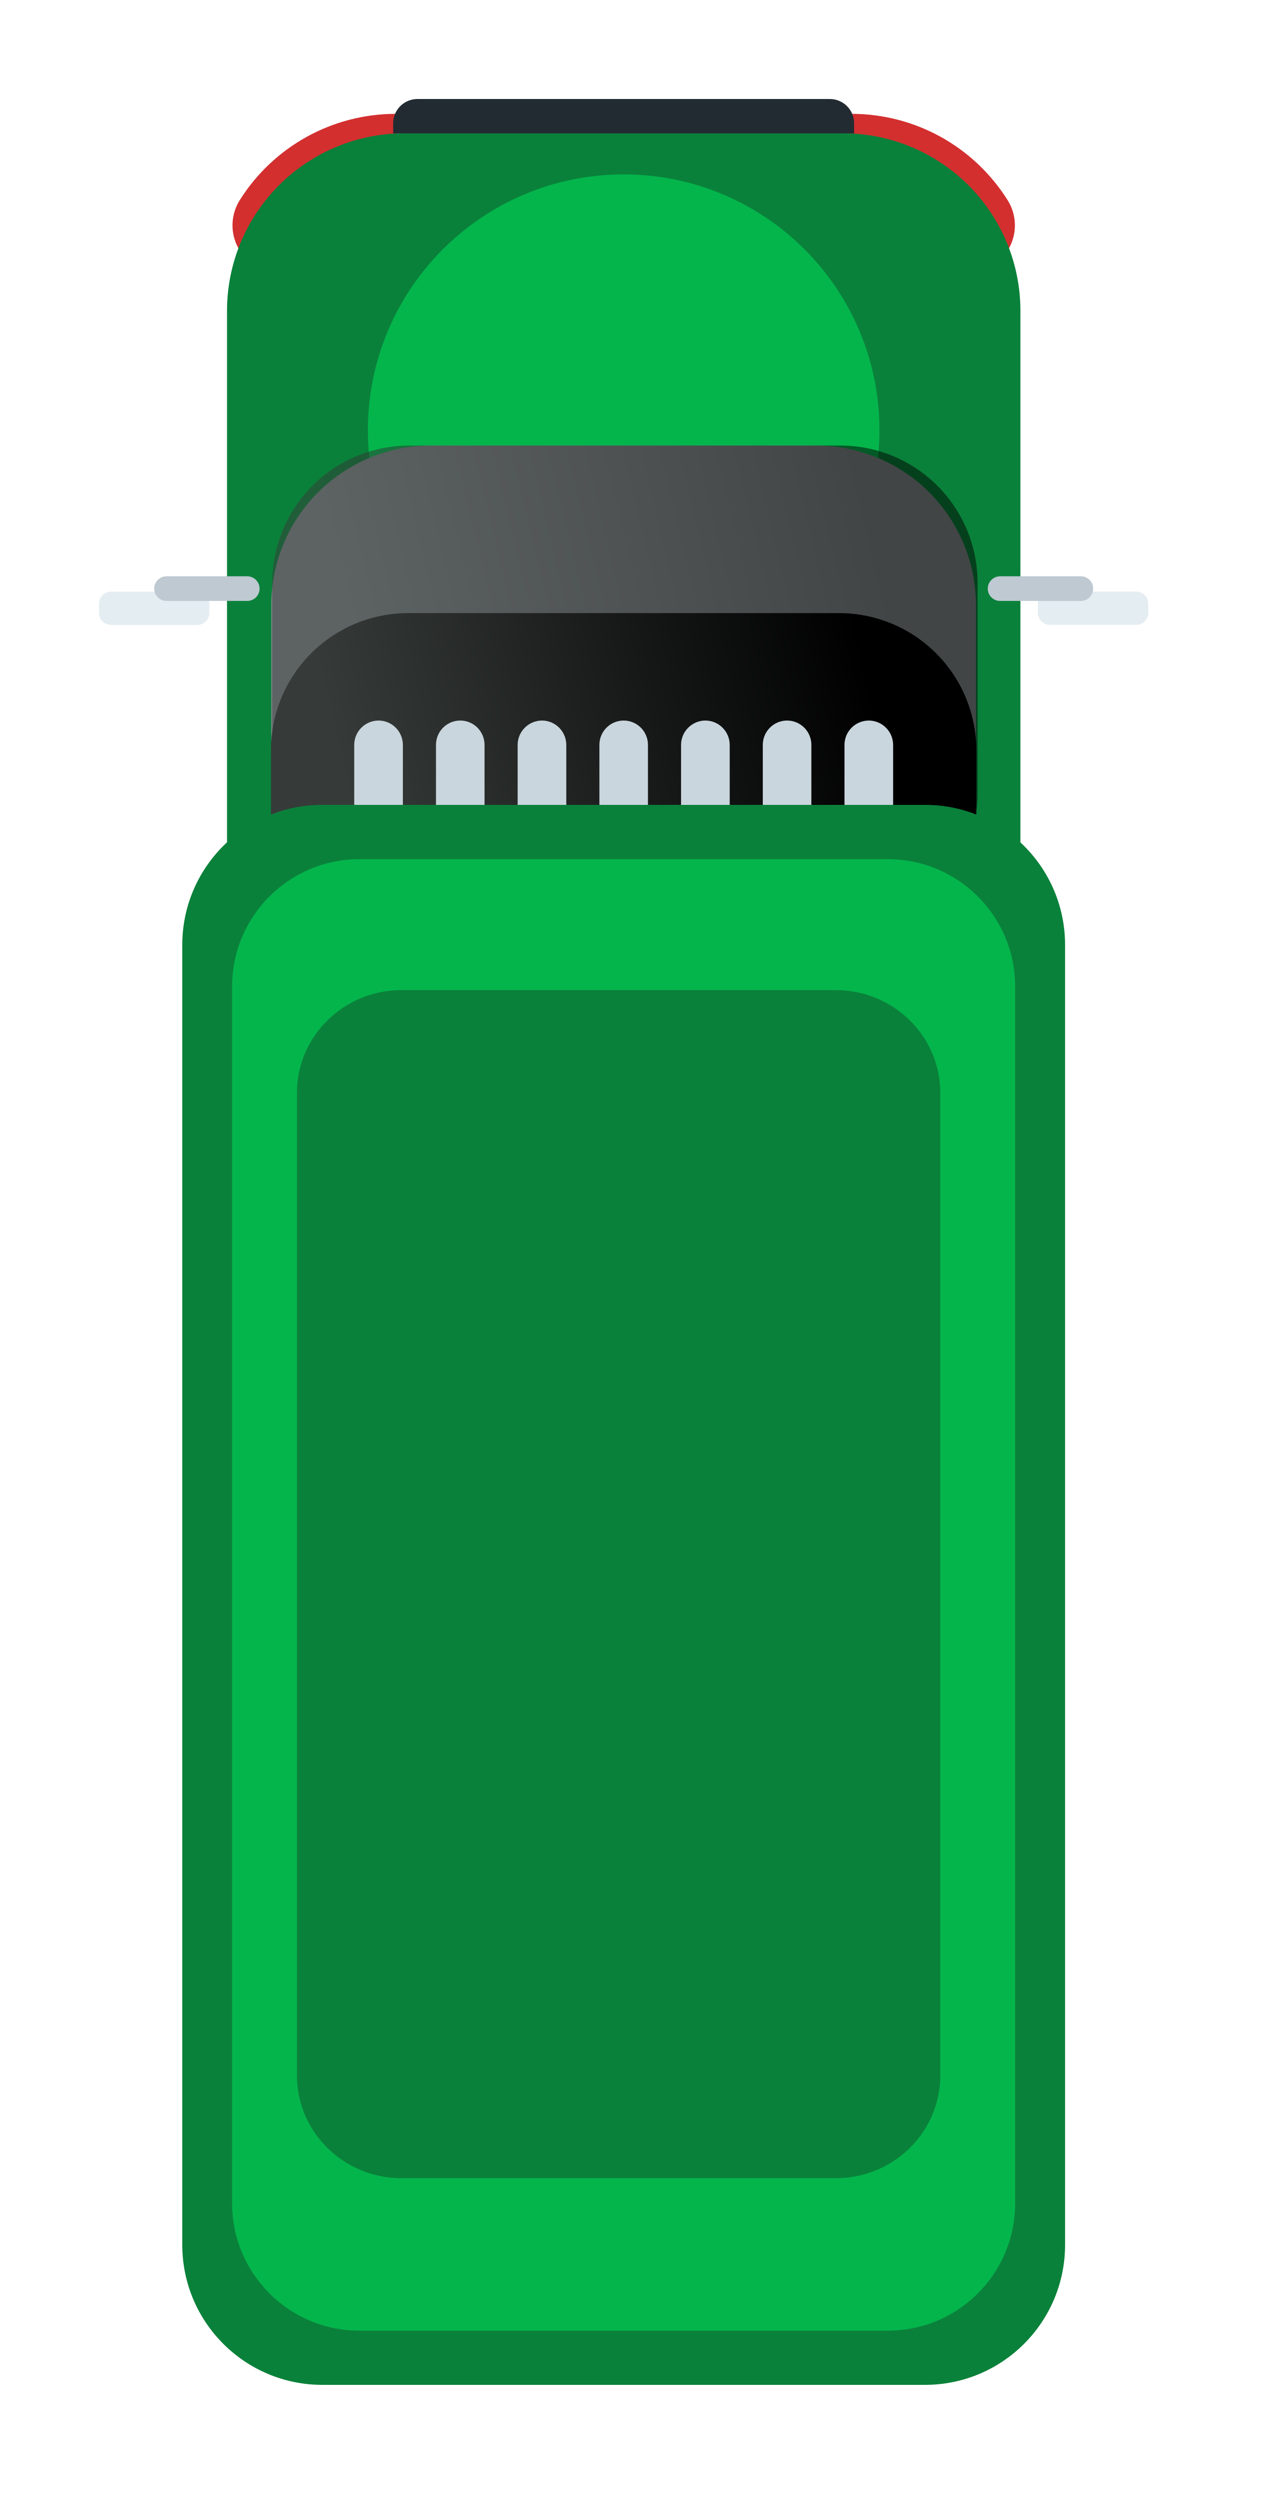 <svg xmlns="http://www.w3.org/2000/svg" width="51" height="101" viewBox="0 0 51 101" fill="none">
  <g filter="url(#filter0_d_13_19650)">
    <path d="M13.05 42.974H31.351C31.692 42.974 32.019 43.11 32.26 43.351C32.501 43.592 32.637 43.919 32.637 44.261C32.637 44.602 32.501 44.929 32.26 45.17C32.019 45.411 31.692 45.547 31.351 45.547H13.05C12.709 45.547 12.382 45.411 12.14 45.17C11.899 44.929 11.764 44.602 11.764 44.261C11.764 43.919 11.899 43.592 12.14 43.351C12.382 43.11 12.709 42.974 13.05 42.974Z" fill="#222B32"/>
    <path d="M12.767 45.547H31.645V41.912H12.767V45.547Z" fill="#3B464E"/>
    <path d="M14.681 45.547H29.73V41.912H14.681V45.547Z" fill="#222B32"/>
    <path d="M16.651 42.743H27.757C28.018 42.743 28.268 42.847 28.453 43.031C28.638 43.216 28.742 43.467 28.742 43.728C28.742 43.857 28.717 43.986 28.668 44.106C28.618 44.226 28.546 44.335 28.454 44.426C28.363 44.518 28.254 44.591 28.134 44.641C28.015 44.691 27.886 44.716 27.757 44.716H16.651C16.522 44.716 16.393 44.691 16.273 44.641C16.154 44.591 16.045 44.518 15.954 44.426C15.862 44.335 15.79 44.226 15.74 44.106C15.691 43.986 15.666 43.857 15.666 43.728C15.666 43.598 15.692 43.47 15.741 43.351C15.791 43.231 15.863 43.123 15.955 43.031C16.046 42.94 16.155 42.867 16.274 42.818C16.394 42.768 16.522 42.743 16.651 42.743Z" fill="#637079"/>
    <path d="M36.128 8.015H8.309C7.966 8.016 7.629 7.924 7.334 7.75C7.039 7.575 6.796 7.324 6.631 7.024C6.466 6.723 6.385 6.383 6.396 6.041C6.408 5.698 6.511 5.364 6.696 5.075C7.365 4.014 8.292 3.139 9.39 2.531C10.488 1.923 11.721 1.603 12.976 1.599H13.075V5.88H31.306V1.599H31.406C32.666 1.598 33.906 1.917 35.009 2.525C36.113 3.134 37.044 4.013 37.715 5.079C37.898 5.366 38.001 5.697 38.013 6.037C38.025 6.377 37.946 6.714 37.784 7.013C37.622 7.313 37.383 7.563 37.092 7.74C36.801 7.916 36.468 8.011 36.128 8.015Z" fill="#D32F2F"/>
    <path d="M13.344 2.385H31.068C32.009 2.385 32.942 2.571 33.812 2.931C34.681 3.291 35.472 3.82 36.138 4.485C36.803 5.151 37.331 5.941 37.692 6.811C38.052 7.681 38.237 8.614 38.237 9.555V38.138C38.236 39.189 37.816 40.196 37.072 40.938C36.328 41.681 35.32 42.097 34.269 42.096H10.139C9.619 42.096 9.103 41.993 8.622 41.794C8.141 41.595 7.704 41.303 7.336 40.935C6.967 40.566 6.675 40.129 6.476 39.648C6.277 39.167 6.174 38.651 6.174 38.131V9.555C6.174 8.614 6.36 7.681 6.72 6.811C7.08 5.941 7.608 5.151 8.274 4.485C9.619 3.141 11.442 2.385 13.344 2.385Z" fill="#0A813A"/>
    <path d="M22.204 24.721C27.913 24.721 32.541 20.093 32.541 14.384C32.541 8.675 27.913 4.046 22.204 4.046C16.495 4.046 11.867 8.675 11.867 14.384C11.867 20.093 16.495 24.721 22.204 24.721Z" fill="#04B54C"/>
    <path d="M14.417 15.001H29.991C31.701 15.001 33.342 15.681 34.551 16.89C35.761 18.1 36.44 19.74 36.44 21.451V26.901H7.964V21.454C7.963 20.607 8.13 19.767 8.454 18.984C8.778 18.201 9.254 17.489 9.853 16.89C10.452 16.291 11.164 15.816 11.947 15.492C12.73 15.167 13.569 15.001 14.417 15.001Z" fill="#848A8D"/>
    <path d="M13.545 15H30.961C32.431 15 33.842 15.584 34.882 16.624C35.922 17.664 36.506 19.075 36.506 20.545V29.163C36.504 30.213 36.086 31.219 35.343 31.961C34.601 32.703 33.594 33.12 32.544 33.121H11.965C10.914 33.121 9.905 32.703 9.161 31.959C8.418 31.216 8 30.207 8 29.156V20.549C8 19.82 8.143 19.099 8.421 18.426C8.7 17.753 9.108 17.141 9.623 16.625C10.138 16.11 10.749 15.701 11.422 15.422C12.095 15.144 12.817 15 13.545 15Z" fill="url(#paint0_linear_13_19650)" fill-opacity="0.5"/>
    <path d="M13.495 21.77H30.91C32.38 21.77 33.791 22.355 34.831 23.395C35.871 24.434 36.455 25.845 36.455 27.316V35.933C36.453 36.983 36.035 37.989 35.292 38.731C34.55 39.473 33.543 39.89 32.493 39.891H11.914C10.863 39.891 9.854 39.473 9.11 38.73C8.367 37.986 7.949 36.977 7.949 35.926V27.319C7.949 26.591 8.092 25.869 8.37 25.196C8.649 24.523 9.057 23.911 9.572 23.396C10.087 22.881 10.698 22.472 11.371 22.193C12.044 21.914 12.766 21.77 13.495 21.77Z" fill="url(#paint1_linear_13_19650)"/>
    <path d="M13.869 1H30.535C30.795 1 31.045 1.103 31.229 1.287C31.413 1.471 31.516 1.721 31.516 1.981V2.389H12.888V1.978C12.889 1.718 12.993 1.469 13.177 1.286C13.361 1.103 13.61 1 13.869 1Z" fill="#222B32"/>
    <path d="M4.973 20.903H1.489C1.219 20.903 1 21.122 1 21.392V21.759C1 22.029 1.219 22.248 1.489 22.248H4.973C5.242 22.248 5.461 22.029 5.461 21.759V21.392C5.461 21.122 5.242 20.903 4.973 20.903Z" fill="#E4EDF1"/>
    <path d="M6.99 20.282H3.73C3.598 20.282 3.471 20.335 3.377 20.428C3.283 20.522 3.231 20.649 3.231 20.782C3.231 20.847 3.244 20.912 3.269 20.973C3.294 21.033 3.331 21.088 3.377 21.134C3.424 21.18 3.479 21.216 3.539 21.241C3.6 21.266 3.665 21.278 3.73 21.278H6.99C7.055 21.278 7.12 21.266 7.181 21.241C7.242 21.216 7.297 21.18 7.343 21.134C7.39 21.088 7.426 21.033 7.452 20.973C7.477 20.912 7.49 20.847 7.49 20.782C7.49 20.649 7.437 20.522 7.343 20.428C7.25 20.335 7.123 20.282 6.99 20.282Z" fill="#BEC9D2"/>
    <path d="M39.432 22.244H42.915C43.185 22.244 43.404 22.026 43.404 21.756V21.388C43.404 21.118 43.185 20.899 42.915 20.899H39.432C39.162 20.899 38.943 21.118 38.943 21.388V21.756C38.943 22.026 39.162 22.244 39.432 22.244Z" fill="#E4EDF1"/>
    <path d="M37.418 20.282H40.678C40.81 20.282 40.937 20.335 41.031 20.428C41.125 20.522 41.177 20.649 41.177 20.782C41.177 20.847 41.164 20.912 41.139 20.973C41.114 21.033 41.077 21.088 41.031 21.134C40.984 21.18 40.929 21.216 40.868 21.241C40.808 21.266 40.743 21.278 40.678 21.278H37.418C37.352 21.278 37.288 21.266 37.227 21.241C37.166 21.216 37.111 21.18 37.065 21.134C37.018 21.088 36.981 21.033 36.956 20.973C36.931 20.912 36.918 20.847 36.918 20.782C36.918 20.649 36.971 20.522 37.065 20.428C37.158 20.335 37.285 20.282 37.418 20.282Z" fill="#BEC9D2"/>
    <path d="M12.3 38.318C12.171 38.319 12.043 38.294 11.924 38.245C11.804 38.196 11.695 38.123 11.604 38.032C11.512 37.941 11.44 37.833 11.39 37.713C11.341 37.594 11.315 37.466 11.315 37.337V27.091C11.316 26.831 11.421 26.581 11.605 26.398C11.79 26.214 12.04 26.11 12.3 26.11C12.56 26.111 12.809 26.215 12.993 26.399C13.177 26.583 13.28 26.832 13.281 27.091V37.337C13.281 37.597 13.178 37.847 12.994 38.031C12.81 38.215 12.56 38.318 12.3 38.318Z" fill="#CAD6DD"/>
    <path d="M16.581 27.091C16.581 26.55 16.142 26.11 15.6 26.11C15.058 26.11 14.619 26.55 14.619 27.091V37.337C14.619 37.879 15.058 38.318 15.6 38.318C16.142 38.318 16.581 37.879 16.581 37.337V27.091Z" fill="#CAD6DD"/>
    <path d="M18.904 38.318C18.775 38.319 18.647 38.294 18.527 38.245C18.408 38.196 18.299 38.123 18.208 38.032C18.116 37.941 18.044 37.833 17.994 37.713C17.945 37.594 17.919 37.466 17.919 37.337V27.091C17.92 26.831 18.024 26.581 18.209 26.398C18.393 26.214 18.643 26.11 18.904 26.11C19.164 26.111 19.413 26.215 19.597 26.399C19.78 26.583 19.884 26.832 19.885 27.091V37.337C19.885 37.597 19.782 37.847 19.598 38.031C19.414 38.215 19.164 38.318 18.904 38.318Z" fill="#CAD6DD"/>
    <path d="M22.204 38.318C22.075 38.319 21.947 38.294 21.828 38.245C21.709 38.195 21.6 38.123 21.509 38.032C21.418 37.941 21.346 37.832 21.296 37.713C21.247 37.594 21.222 37.466 21.223 37.337V27.091C21.223 26.963 21.248 26.835 21.297 26.716C21.347 26.597 21.419 26.489 21.51 26.398C21.601 26.307 21.709 26.234 21.828 26.185C21.947 26.136 22.075 26.11 22.204 26.11C22.333 26.11 22.46 26.136 22.579 26.185C22.698 26.234 22.806 26.307 22.898 26.398C22.989 26.489 23.061 26.597 23.11 26.716C23.16 26.835 23.185 26.963 23.185 27.091V37.337C23.186 37.466 23.16 37.594 23.111 37.713C23.062 37.832 22.99 37.941 22.899 38.032C22.808 38.123 22.699 38.195 22.58 38.245C22.461 38.294 22.333 38.319 22.204 38.318Z" fill="#CAD6DD"/>
    <path d="M25.508 38.318C25.378 38.319 25.25 38.294 25.131 38.245C25.012 38.196 24.903 38.123 24.811 38.032C24.72 37.941 24.647 37.833 24.598 37.713C24.548 37.594 24.523 37.466 24.523 37.337V27.091C24.524 26.831 24.628 26.581 24.813 26.398C24.997 26.214 25.247 26.11 25.508 26.11C25.768 26.111 26.017 26.215 26.2 26.399C26.384 26.583 26.488 26.832 26.489 27.091V37.337C26.489 37.597 26.386 37.847 26.201 38.031C26.017 38.215 25.768 38.318 25.508 38.318Z" fill="#CAD6DD"/>
    <path d="M28.808 38.318C28.679 38.319 28.551 38.294 28.432 38.245C28.312 38.195 28.204 38.123 28.113 38.032C28.022 37.941 27.949 37.832 27.9 37.713C27.851 37.594 27.826 37.466 27.826 37.337V27.091C27.826 26.963 27.852 26.835 27.901 26.716C27.951 26.597 28.023 26.489 28.114 26.398C28.205 26.307 28.313 26.234 28.432 26.185C28.551 26.136 28.679 26.11 28.808 26.11C28.937 26.11 29.064 26.136 29.183 26.185C29.302 26.234 29.41 26.307 29.502 26.398C29.593 26.489 29.665 26.597 29.714 26.716C29.764 26.835 29.789 26.963 29.789 27.091V37.337C29.789 37.466 29.764 37.594 29.715 37.713C29.666 37.832 29.594 37.941 29.503 38.032C29.411 38.123 29.303 38.195 29.184 38.245C29.064 38.294 28.937 38.319 28.808 38.318Z" fill="#CAD6DD"/>
    <path d="M32.111 38.318C31.982 38.319 31.854 38.294 31.735 38.245C31.615 38.196 31.507 38.123 31.415 38.032C31.324 37.941 31.251 37.833 31.202 37.713C31.152 37.594 31.127 37.466 31.127 37.337V27.091C31.128 26.831 31.232 26.581 31.416 26.398C31.601 26.214 31.851 26.11 32.111 26.11C32.371 26.111 32.62 26.215 32.804 26.399C32.988 26.583 33.092 26.832 33.093 27.091V37.337C33.093 37.597 32.989 37.847 32.805 38.031C32.621 38.215 32.372 38.318 32.111 38.318Z" fill="#CAD6DD"/>
    <path d="M34.383 29.517H10.025C6.9 29.517 4.366 32.051 4.366 35.176V87.69C4.366 90.816 6.9 93.349 10.025 93.349H34.383C37.508 93.349 40.042 90.816 40.042 87.69V35.176C40.042 32.051 37.508 29.517 34.383 29.517Z" fill="#0A813A"/>
    <path d="M32.88 31.711H11.525C8.683 31.711 6.38 34.014 6.38 36.856V86.014C6.38 88.856 8.683 91.159 11.525 91.159H32.88C35.721 91.159 38.024 88.856 38.024 86.014V36.856C38.024 34.014 35.721 31.711 32.88 31.711Z" fill="#04B54C"/>
    <path d="M13.227 37.25H30.773C32.974 37.25 34.75 39.002 34.75 41.154V80.846C34.75 82.998 32.974 84.75 30.773 84.75H13.227C11.027 84.75 9.25 82.998 9.25 80.846V41.154C9.25 39.002 11.027 37.25 13.227 37.25Z" fill="#0A813A" stroke="#0A813A" stroke-width="0.5"/>
  </g>
  <defs>
    <filter id="filter0_d_13_19650" x="0" y="0" width="50.404" height="100.349" filterUnits="userSpaceOnUse" color-interpolation-filters="sRGB">
      <feFlood flood-opacity="0" result="BackgroundImageFix"/>
      <feColorMatrix in="SourceAlpha" type="matrix" values="0 0 0 0 0 0 0 0 0 0 0 0 0 0 0 0 0 0 127 0" result="hardAlpha"/>
      <feOffset dx="3" dy="3"/>
      <feGaussianBlur stdDeviation="2"/>
      <feComposite in2="hardAlpha" operator="out"/>
      <feColorMatrix type="matrix" values="0 0 0 0 0 0 0 0 0 0 0 0 0 0 0 0 0 0 0.25 0"/>
      <feBlend mode="normal" in2="BackgroundImageFix" result="effect1_dropShadow_13_19650"/>
      <feBlend mode="normal" in="SourceGraphic" in2="effect1_dropShadow_13_19650" result="shape"/>
    </filter>
    <linearGradient id="paint0_linear_13_19650" x1="11.051" y1="22.23" x2="32.051" y2="17.23" gradientUnits="userSpaceOnUse">
      <stop stop-color="#363B39"/>
      <stop offset="1"/>
    </linearGradient>
    <linearGradient id="paint1_linear_13_19650" x1="11" y1="29" x2="32" y2="24" gradientUnits="userSpaceOnUse">
      <stop stop-color="#363B39"/>
      <stop offset="1"/>
    </linearGradient>
  </defs>
</svg>